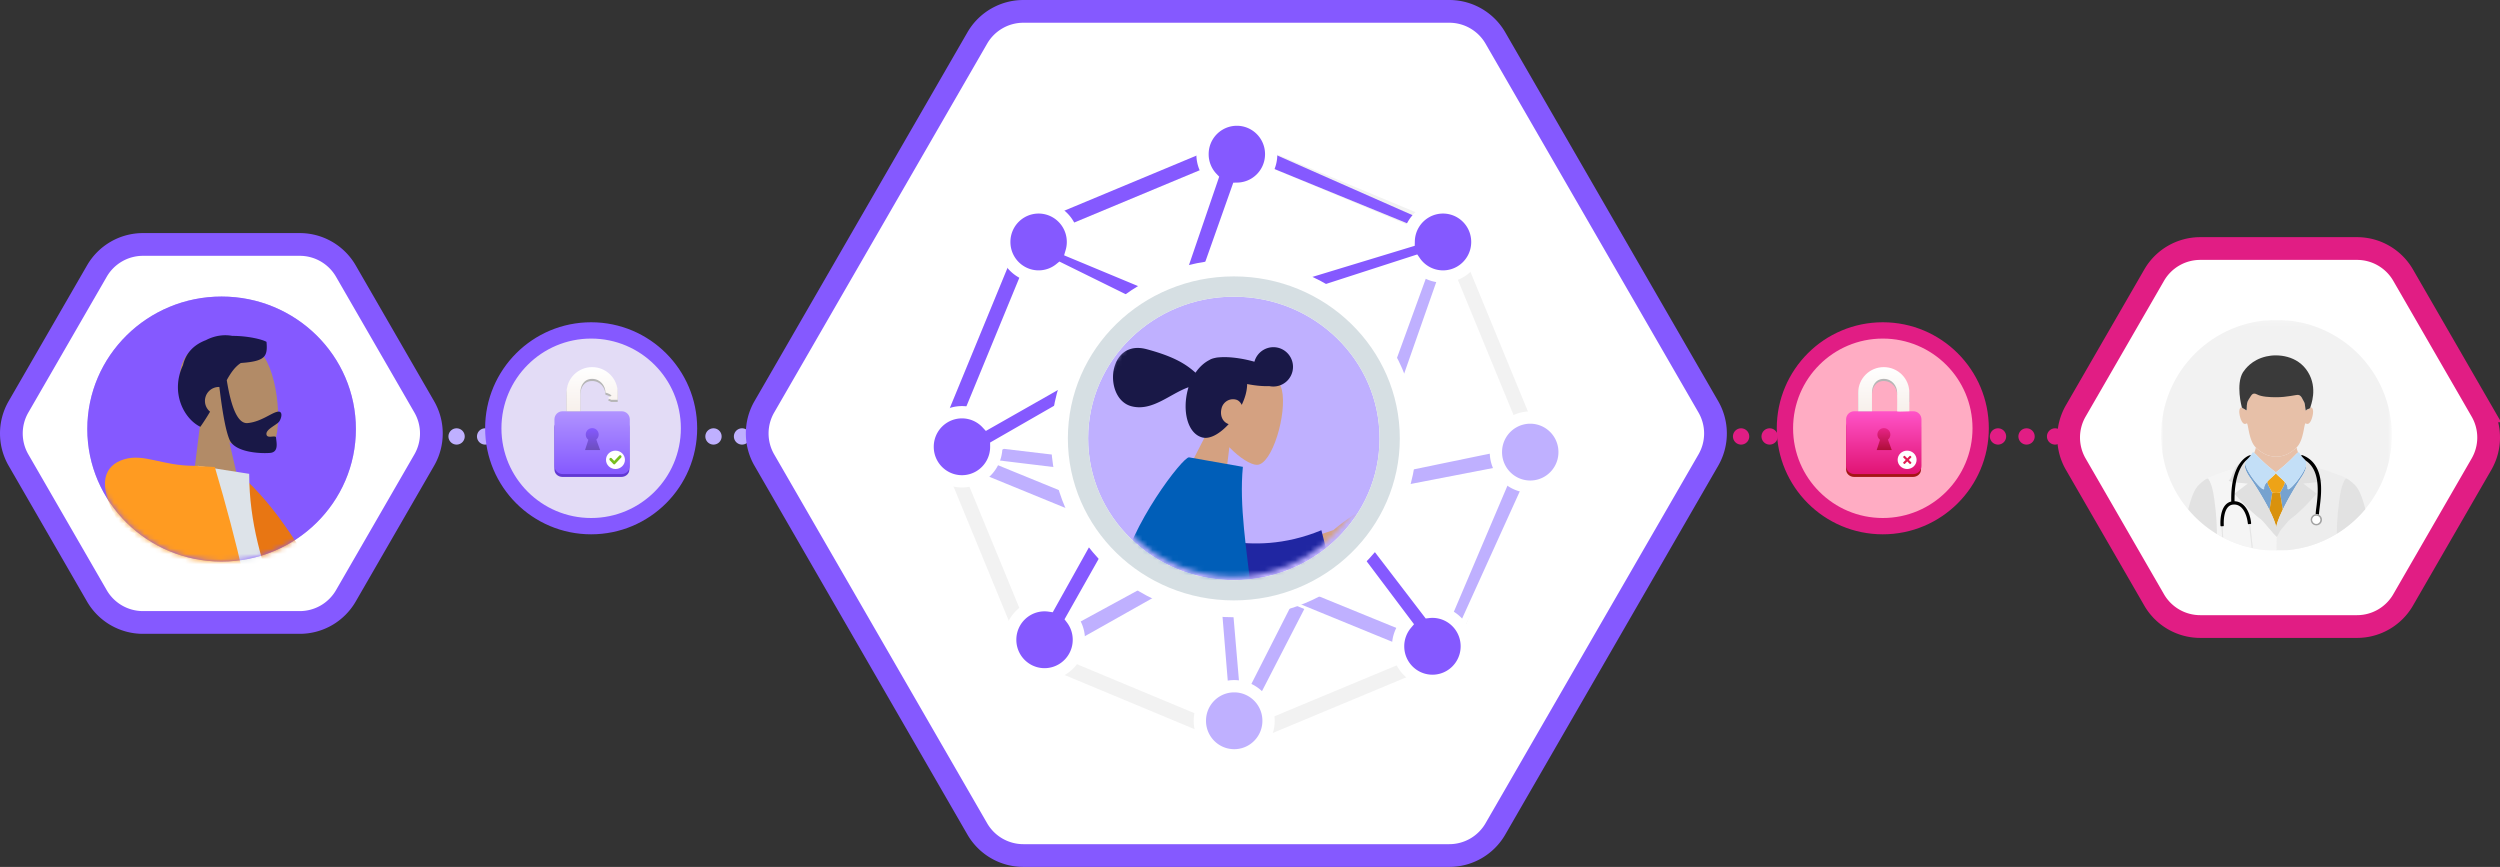 <svg xmlns="http://www.w3.org/2000/svg" xmlns:xlink="http://www.w3.org/1999/xlink" viewBox="0 0 490.457 170.073">
  <rect x="0" y="0" width="490.457" height="170.073" fill="#333333" stroke="none"/>
  <defs>
    <linearGradient id="h" x1="6.748" x2="6.748" y1="9.486" y2="22.982" gradientTransform="scale(1.095 .913)" gradientUnits="userSpaceOnUse">
      <stop offset="0%" stop-color="#B093FF"/>
      <stop offset="100%" stop-color="#8559FF"/>
    </linearGradient>
    <linearGradient id="i" x1="6.868" x2="6.868" y1=".084" y2="9.32" gradientTransform="scale(1.076 .929)" gradientUnits="userSpaceOnUse">
      <stop offset="0%" stop-color="#FFF"/>
      <stop offset="100%" stop-color="#F7F0EB"/>
    </linearGradient>
    <linearGradient id="j" x1="9.025" x2="9.025" y1="13.488" y2="9.921" gradientTransform="scale(.829 1.206)" gradientUnits="userSpaceOnUse">
      <stop offset="0%" stop-color="#6C4EBE"/>
      <stop offset="100%" stop-color="#8559FF"/>
    </linearGradient>
    <linearGradient id="k" x1="6.748" x2="6.748" y1="9.486" y2="22.693" gradientTransform="scale(1.095 .913)" gradientUnits="userSpaceOnUse">
      <stop offset="0%" stop-color="#FF53C8"/>
      <stop offset="100%" stop-color="#E11575"/>
    </linearGradient>
    <linearGradient id="l" x1="6.888" x2="6.888" y1=".085" y2="9.348" gradientTransform="scale(1.073 .932)" gradientUnits="userSpaceOnUse">
      <stop offset="0%" stop-color="#FFF"/>
      <stop offset="100%" stop-color="#F7F0EB"/>
    </linearGradient>
    <linearGradient id="m" x1="9.025" x2="9.025" y1="13.488" y2="9.921" gradientTransform="scale(.829 1.206)" gradientUnits="userSpaceOnUse">
      <stop offset="0%" stop-color="#AF0D38"/>
      <stop offset="100%" stop-color="#E72387"/>
    </linearGradient>
    <ellipse id="a" cx="28.049" cy="27.27" rx="28.049" ry="27.27"/>
    <ellipse id="b" cx="27.768" cy="27.382" rx="27.768" ry="27.382"/>
    <ellipse id="f" cx="26.384" cy="25.994" rx="26.345" ry="25.994"/>
    <path id="d" d="M45.271.17v45.271H0V.17z"/>
  </defs>
  <g fill="none" fill-rule="evenodd">
    <path stroke="#bfb0ff" stroke-dasharray="0, 5.6" stroke-linecap="round" stroke-linejoin="round" stroke-width="3.2" d="M67.173 85.623h149.6"/>
    <path stroke="#e11d84" stroke-dasharray="0, 5.6" stroke-linecap="round" stroke-linejoin="round" stroke-width="3.2" d="M302.373 85.623h149.6"/>
    <path fill="#fff" stroke="#8559ff" stroke-width="4.461" d="m293.373 7.455 41.775 72.357a10.448 10.448 0 0 1 0 10.448l-41.775 72.358a10.448 10.448 0 0 1-9.049 5.224h-83.55a10.448 10.448 0 0 1-9.05-5.224L149.95 90.26a10.448 10.448 0 0 1 0-10.448l41.776-72.357a10.448 10.448 0 0 1 9.048-5.224h83.551c3.733 0 7.182 1.991 9.049 5.224z"/>
    <path fill="#bfb0ff" stroke="#fff" stroke-width=".582" d="m266.786 98.95 17.866-50.96-3.2 1.055-17.543 48.244-20.296 39.958 2.925 1z"/>
    <path fill="#bfb0ff" stroke="#fff" stroke-width=".582" d="M299.17 87.276v3.626l-38.891 7.526-53.84 30.313v-4.12l53.84-29.308z"/>
    <path fill="#bfb0ff" stroke="#fff" stroke-width=".582" d="M299.17 87.276v3.626l-38.891 7.526-71.561-8.69v-2.956l71.56 8.531z"/>
    <path fill="#bfb0ff" stroke="#fff" stroke-width=".582" d="M241.418 143.855 235.31 69.31h2.555l6.107 71.43z"/>
    <path fill="#bfb0ff" stroke="#fff" stroke-width=".582" d="m276.362 127.548-85.314-34.942.225-3.495 86.478 35.322z"/>
    <path fill="#d8d8d8" d="m242.907 27.116 41.985 17.501 17.39 42.252-17.39 42.252-41.985 17.502-41.984-17.502-17.39-42.252 17.39-42.252Zm0 3.131-39.784 16.584-16.48 40.038 16.48 40.038 39.784 16.584 39.785-16.584 16.48-40.038-16.48-40.038Z" opacity=".321"/>
    <path fill="#8559ff" d="m242.907 27.116 41.167 18.169-2.188.904-38.979-15.942-39.784 16.584-15.842 38.487-3.749 1.551 17.391-42.252Z"/>
    <path fill="#bfb0ff" stroke="#fff" stroke-width="1.165" d="m285.016 126.791 17.267-38.095-4.874 1.161-14.313 33.666z"/>
    <path fill="#bfb0ff" stroke="#fff" stroke-width="2.411" d="M303.576 82.825a6.769 6.769 0 0 1 3.369 5.852v.037a6.769 6.769 0 0 1-3.369 5.853 6.704 6.704 0 0 1-6.736 0 6.769 6.769 0 0 1-3.368-5.853v-.037a6.769 6.769 0 0 1 3.368-5.852 6.704 6.704 0 0 1 6.736 0zM245.498 135.533a6.769 6.769 0 0 1 3.368 5.852v.037a6.769 6.769 0 0 1-3.368 5.853 6.704 6.704 0 0 1-6.737 0 6.769 6.769 0 0 1-3.368-5.853v-.037a6.769 6.769 0 0 1 3.368-5.852 6.704 6.704 0 0 1 6.737 0z"/>
    <path fill="#8559ff" stroke="#fff" stroke-width="2.411" d="M246.016 24.376a6.769 6.769 0 0 1 3.368 5.853v.037a6.769 6.769 0 0 1-3.368 5.852 6.7 6.7 0 0 1-3.21.906l-6.17 17.443c.98.263 1.934.655 2.832 1.175l.545.315a9.106 9.106 0 0 1 2.178 1.754l34.17-10.388.003-.13a6.769 6.769 0 0 1 3.364-5.595 6.704 6.704 0 0 1 6.736 0 6.769 6.769 0 0 1 3.368 5.852v.037a6.769 6.769 0 0 1-3.368 5.853 6.704 6.704 0 0 1-6.736 0 6.763 6.763 0 0 1-2.167-2.004l-33.17 10.73a9.101 9.101 0 0 1 .024 3.437l-.439 2.382a10.262 10.262 0 0 1-1.203 3.27l15.012 19.593a6.705 6.705 0 0 1 5.862.427 6.769 6.769 0 0 1 3.368 5.852v.037a6.767 6.767 0 0 1-1.317 4.013l14.542 18.982a6.703 6.703 0 0 1 4.15.862 6.769 6.769 0 0 1 3.368 5.852v.037a6.769 6.769 0 0 1-3.368 5.853 6.704 6.704 0 0 1-6.737 0 6.769 6.769 0 0 1-3.368-5.853v-.037c0-1.615.576-3.15 1.583-4.35l-14.118-18.762a6.704 6.704 0 0 1-4.839-.744 6.769 6.769 0 0 1-3.368-5.853v-.037c0-1.137.285-2.234.806-3.203L239.764 74.44c-.756.529-1.589.96-2.483 1.274-.467.164-.94.295-1.418.392L210.28 121.4a6.767 6.767 0 0 1 1.376 4.092v.037a6.769 6.769 0 0 1-3.368 5.852 6.704 6.704 0 0 1-6.736 0 6.769 6.769 0 0 1-3.368-5.852v-.037a6.769 6.769 0 0 1 3.368-5.853 6.703 6.703 0 0 1 4.331-.838l24.066-43.15A10.782 10.782 0 0 1 227 73.99l-.474-.376a10.64 10.64 0 0 1-2.353-2.602l-28.72 16.501.001.12v.038a6.769 6.769 0 0 1-3.368 5.852 6.704 6.704 0 0 1-6.736 0 6.769 6.769 0 0 1-3.368-5.852v-.037a6.769 6.769 0 0 1 3.368-5.853 6.704 6.704 0 0 1 6.736 0c.586.34 1.109.761 1.557 1.244l28.93-16.44a10.641 10.641 0 0 1 .075-3.14l.09-.52c.155-.888.42-1.74.781-2.543L208 52.735a6.704 6.704 0 0 1-7.61.604 6.769 6.769 0 0 1-3.369-5.852v-.037a6.769 6.769 0 0 1 3.368-5.852 6.704 6.704 0 0 1 6.736 0 6.769 6.769 0 0 1 3.369 5.852v.037c0 .654-.095 1.294-.274 1.905l16.574 6.896c.699-.527 1.468-.97 2.295-1.316a11.72 11.72 0 0 1 2.1-.653l6.62-19.355a6.769 6.769 0 0 1-1.896-4.698v-.037a6.769 6.769 0 0 1 3.368-5.853 6.704 6.704 0 0 1 6.736 0z"/>
    <ellipse cx="28.049" cy="27.27" fill="#000" fill-rule="nonzero" rx="28.049" ry="27.27" transform="translate(214.01 58.737)"/>
    <g transform="translate(213.295 58.023)">
      <ellipse cx="28.763" cy="27.984" fill="#bfb0ff" stroke="#fff" stroke-width="7.28" rx="32.225" ry="31.446"/>
      <ellipse cx="28.763" cy="27.984" stroke="#d6dfe3" stroke-width="3.976" rx="30.573" ry="29.794"/>
    </g>
    <ellipse cx="29.31" cy="28.925" rx="28.925" ry="28.539" transform="matrix(-1 0 0 1 267.973 57.623)"/>
    <g transform="matrix(-1 0 0 1 269.63 58.365)">
      <mask id="c" fill="#fff">
        <use xlink:href="#b"/>
      </mask>
      <g fill-rule="nonzero" mask="url(#c)">
        <path fill="#d4a181" d="M18.152 18.102c-1.083 4.608 1.912 14.757 4.9 14.728 1.191-.011 3.377-1.35 5.403-3.454l1.357 11.131 8.954-2.4-6.93-13.536c1.178-2.477 1.68-5.261.743-7.98-2.7-7.83-13.344-3.097-14.427 1.511Z"/>
        <path fill="#191847" d="M18.805 9.879a3.862 3.862 0 0 0 1.796 7.508c1.218.045 2.731-.087 4.363-.41.001.627.095 1.314.296 2.066.178.663.44 1.347.766 2.026.236-.507.629-.902 1.101-1.028 1.32-.354 2.53.485 2.838 1.638.392 1.462-.17 2.747-1.38 3.162 1.682 1.833 3.648 3.026 5.182 2.614 2.914-.78 3.943-5.23 2.82-9.418-.038-.146-.08-.291-.125-.434 3.649 1.287 7.142 4.818 11.22 3.725 5.55-1.487 4.756-13.266-2.997-11.188-5.273 1.413-7.661 2.876-9.592 4.611-.773-1.124-1.725-1.988-2.742-2.497-.257-.17-.62-.302-1.068-.395a4.266 4.266 0 0 0-.816-.118c-1.48-.135-3.529.04-5.733.548-.411.095-.812.198-1.201.308a3.862 3.862 0 0 0-4.728-2.718z"/>
        <path fill="#d4a181" d="M-7.613 57.308c-1.708-.049-6.258-2.33-6.844-1.6-.868 1.079.533 3.676 1.853 4.858 2.465 2.21 4.287 2.793 8.61 3.214 2.26.221 4.802 1.014 7.625 2.379l-.695-5.876-6.362-2.162c-1.36-2.952-2.607-4.338-3.742-4.158-.94-.25 1.263 3.393-.445 3.345zM.032 42.29c1.398 1.701 2.792 3.554 2.352 4.232-.44.678-1.936.103-2.413 1.184-.318.721 2.173 1.332 7.473 1.833l11.142 7.09 3.954-6.092-14.479-4.9c-2.655-2.22-5.175-3.862-7.56-4.928-.7-.157-1.867-.12-.47 1.58Z"/>
        <path fill="#2026a2" d="M28.686 47.793c-4.633.767-10.973.878-18.29-2.137l-1.568 6.216c5.333 3.703 12.368 6.277 17.921 5.136 4.376-.899 5.686-6.612 1.937-9.215z"/>
        <path fill="#005eb8" d="M25.8 33.221c.736 7.582-.742 16.341-1.712 24.909-4.694 2.09-13.182 2.098-25.464.025-1.821 6.433-2.401 10.893-1.74 13.38 10.829 3.429 19.734 4.238 26.762 3.155.507 4.191 1.709 8.054 4.044 11.365 4.8 6.806 24.036-3.673 31.149-3.532 1.841-14.735-7.485-18.947-9.068-27.889-1.734-9.791-12.26-23.478-13.417-23.274z"/>
      </g>
    </g>
    <path fill="#fff" stroke="#e11d84" stroke-width="4.461" d="m471.453 53.98 15.375 26.632a10.448 10.448 0 0 1 0 10.448l-15.375 26.632a10.448 10.448 0 0 1-9.049 5.224h-30.75a10.448 10.448 0 0 1-9.05-5.224L407.23 91.06a10.448 10.448 0 0 1 0-10.448l15.376-26.631a10.448 10.448 0 0 1 9.048-5.224h30.751c3.733 0 7.182 1.991 9.049 5.224z"/>
    <g transform="translate(423.973 62.589)">
      <mask id="e" fill="#fff">
        <use xlink:href="#d"/>
      </mask>
      <path fill="#f2f2f2" d="M45.27 22.806c0 12.5-10.133 22.635-22.635 22.635C10.135 45.441 0 35.307 0 22.806 0 10.304 10.134.17 22.635.17c12.502 0 22.636 10.134 22.636 22.636" mask="url(#e)"/>
    </g>
    <path fill="#e7c0a8" d="M446.486 92.691c.008-.02.02-.04.042-.056 2.883-2.208 3.89-3.636 4.313-3.872a5.093 5.093 0 0 1-.291-.982c-.105.1-.211.199-.32.295-.34.298-.703.57-1.093.8a5.002 5.002 0 0 1-2.08.688c-.434.043-.879.03-1.31-.039-.353-.055-.7-.15-1.032-.28a5.645 5.645 0 0 1-1.063-.562 7.964 7.964 0 0 1-1.094-.891c-.066.336-.168.69-.321 1.043.479.383 1.542 1.758 4.208 3.8.021.016.033.036.041.056z"/>
    <path fill="#76a2cf" d="M441.425 93.72c.75 1.064 2.559 3.875 3.817 6.37.26-1.686.474-3.01.559-3.477a.34.34 0 0 1-.143-.142c-.376-.841-.793-1.313-.815-2.024-.401.435-.706.896-.666 1.328.114 1.207-3.561-3.081-3.713-4.94l-.003.001-.005.016c-.056.236-.362.98.969 2.868zM438.601 91.736a5.514 5.514 0 0 0-.166.111l.122-.041.044-.07M447.29 96.613c.084.46.292 1.748.547 3.395 1.197-2.47 2.888-5.223 3.61-6.288.916-1.35 1.017-2.124 1-2.532-.511 1.994-3.759 5.723-3.652 4.586.037-.39-.21-.804-.554-1.201-.063.644-.454 1.107-.807 1.898a.336.336 0 0 1-.144.142"/>
    <path fill="#e7c0a8" d="M445.748 89.525c.43.069.875.082 1.308.038.35-.035.694-.106 1.028-.213.368-.118.72-.28 1.053-.475a7.1 7.1 0 0 0 1.093-.8c.109-.095.215-.193.32-.294 1.461-1.411 1.449-4.973 1.801-4.721.806.54 1.321-1.07 1.422-2.027.084-.792-.203-1.196-.532-1.085-.07.343-.6.207-.81.55-.212.347-.121-1.225-.424-1.67-.303-.445-.469-1.227-1.105-1.346s-5.288.397-8.112-1.105c-.982-.522-1.145 1.294-1.69 2.095-.546.801-.152 2.285-.485 1.988a1.662 1.662 0 0 0-.41-.265c-.165-.081-.302-.14-.37-.252-.32-.09-.594.313-.513 1.09.101.957.617 2.568 1.423 2.027.352-.252.34 3.31 1.8 4.72l.013.011c.34.327.702.63 1.094.892.334.223.689.414 1.063.561.332.131.68.225 1.033.281z"/>
    <path fill="#3a3a3a" d="M440.255 80.22c.114.059.237.13.36.24.333.297-.06-1.187.485-1.988.545-.8.708-1.617 1.69-1.095.924.491 2.555.545 3.665.553 2.284.018 4.02-.528 4.447-.448.636.119.802.901 1.105 1.346.302.445.212 2.017.424 1.67.21-.343.74-.207.81-.55 0-.004.003-.005.003-.009.06-.356 1.55-3.721-.48-6.984-2.03-3.263-5.933-3.55-8.165-3.028-2.881.674-4.117 2.461-4.571 3.114-1.424 2.343-.265 6.772-.2 6.891l.007.01c.068.112.204.171.37.253l.05.026z"/>
    <path fill="#d9920d" d="m447.019 96.681-.386.025v.011l-.087-.006-.088.006v-.011l-.385-.025a.636.636 0 0 1-.24-.047c-.012-.006-.02-.014-.032-.02-.085.465-.298 1.79-.56 3.477.684 1.354 1.204 2.616 1.305 3.454.102-.857.62-2.152 1.29-3.537a185.018 185.018 0 0 0-.546-3.395c-.01.007-.02.015-.031.021a.635.635 0 0 1-.24.047z"/>
    <path fill="#eea317" d="M445.801 96.613c.01.006.02.015.032.021a.635.635 0 0 0 .24.047l.385.025v.011l.088-.005.087.005v-.011l.386-.025a.636.636 0 0 0 .24-.047c.011-.006.02-.014.031-.021a.336.336 0 0 0 .144-.143c.353-.79.744-1.253.807-1.897-.652-.753-1.655-1.443-1.755-1.786-.094.324-.993.957-1.643 1.66.022.711.44 1.183.815 2.023a.34.34 0 0 0 .143.143z"/>
    <path fill="#c3dff7" d="M441.523 89.384c-.184.244-.519.6-.724.798a1.695 1.695 0 0 0-.335.653c.152 1.859 3.827 6.147 3.713 4.94-.04-.432.265-.893.667-1.328.649-.703 1.548-1.336 1.642-1.66.1.343 1.103 1.033 1.756 1.786.344.397.59.811.553 1.201-.107 1.136 3.14-2.592 3.652-4.586-.007-.17-.034-.278-.031-.336.01-.214-.03-.374-.087-.498-.098-.135-.231-.246-.333-.356l-.033-.035a7.252 7.252 0 0 1-.172-.18 4.326 4.326 0 0 1-.339-.403c-.007-.009-.014-.022-.022-.029l.003-.002a5.665 5.665 0 0 1-.37-.546c-.052-.087-.12-.097-.222-.04-.422.236-1.43 1.664-4.313 3.872a.125.125 0 0 0-.042.057.121.121 0 0 0-.04-.057c-2.667-2.042-3.73-3.417-4.21-3.8-.163-.13-.259-.147-.327-.032-.112.19-.225.352-.337.503h.004c-.003.006-.051.072-.053.078"/>
    <path fill="#f5f5f5" d="m441.679 106.914-.014-.126a303.742 303.742 0 0 1-.427-3.952l-.066.006a.173.173 0 0 1-.186-.155c-.163-1.524-.928-3.855-2.875-3.697-1.908.156-1.88 3.285-1.842 4.075a.181.181 0 0 1-.168.19l-.074.006c.016.19.058.924.125 2.184a22.465 22.465 0 0 0 5.564 2.039c0-.205-.019-.403-.037-.57"/>
    <path fill="#f5f5f5" d="M435.811 103.277a.182.182 0 0 1-.192-.171c-.023-.444-.04-1.471.208-2.46.39-1.555 1.204-2.099 1.915-2.256-.002-.015-.009-.027-.009-.042-.033-1.501.074-2.754.268-3.803-.527-.092-.867-.198-.712-.314.475-.354.512-1.091 1.184-2.295.026-.046.056-.087.084-.13l-.122.041c-1.374.465-4.676 1.487-5.657 2.131-.002.002.001.013.003.024.2-.105.36-.143.428-.047.882 1.12 1.186 3.725 1.491 6.51.094.858.185 2.662.228 4.295.328.199.662.389 1 .571a136.58 136.58 0 0 0-.117-2.053M440.997 94.86s-1.28-.084-2.344-.219c-.12.645-.207 1.368-.246 2.175zM445.047 103.535c-.51-.57-1.118-1.403-1.737-1.854-1.86-1.356-4.547-4.376-4.907-4.784-.02.454-.03.928-.019 1.437v.002c1.953.058 3.028 2.122 3.251 4.292a.173.173 0 0 1-.159.19h-.021c.021.265.164 1.593.426 3.947l.015.13c.02.18.04.404.04.639.822.175 1.661.305 2.515.388h2.161c.024-1.133.046-2.018.065-2.592-.551-.484-1.048-1.143-1.63-1.795"/>
    <path fill="#e2e2e2" d="M433.209 93.956c-.067-.098-.228-.06-.428.046-.505.266-1.26.977-1.37 1.085-.94.929-1.474 2.43-2.122 4.824a22.744 22.744 0 0 0 5.64 4.849c-.044-1.633-.135-3.437-.229-4.295-.305-2.785-.608-5.39-1.491-6.51"/>
    <path fill="#ededed" d="M460.137 93.956c.069-.1.238-.057.445.055.006-.02.008-.03.006-.033-1.114-.731-5.223-1.95-6.1-2.287-.013-.005-.024-.007-.035-.01a6.93 6.93 0 0 1 .679 1.88c.126.296.249.52.45.67.11.082-.028.159-.303.23.216 1.828-.025 3.732-.199 5.097-.072.564-.134 1.052-.134 1.343 0 .03-.01.058-.018.086a1.1 1.1 0 0 1-.496 2.084 1.1 1.1 0 0 1-.137-2.193c.003-.331.063-.804.139-1.403.167-1.308.388-3.144.175-4.888-1.11.167-2.734.274-2.734.274l2.635 1.989s-2.952 3.376-4.949 4.83c-.618.452-1.227 1.285-1.737 1.855-.587.657-.659 1.027-1.134 1.807l-.013-.012c-.02.574-.041 1.46-.065 2.592h2.243a22.492 22.492 0 0 0 9.563-3.187c.043-1.627.134-3.416.227-4.27.306-2.785.609-5.39 1.492-6.51"/>
    <path fill="#e0e0e0" d="M438.473 91.936c-.672 1.204-.709 1.941-1.184 2.295-.155.116.185.222.712.314.327-1.768.903-2.952 1.489-3.738-.29.229-.623.533-.89.929l-.043.07c-.028.043-.058.084-.084.13M455.583 94.231c-.202-.15-.325-.374-.451-.67.063.296.111.597.147.9.275-.072.413-.148.304-.23M452.337 90.364l-.008-.01c.057.124.098.284.087.498-.003.058.024.166.031.336.017.408-.083 1.181-1 2.532-.723 1.065-2.413 3.819-3.61 6.288-.672 1.385-1.189 2.68-1.291 3.538-.1-.84-.621-2.101-1.304-3.455-1.258-2.496-3.067-5.307-3.817-6.37-1.331-1.889-1.025-2.633-.97-2.869l.005-.016.003-.008c.074-.289.227-.514.336-.646-.687.576-1.673 1.922-2.146 4.46 1.064.134 2.344.219 2.344.219l-2.59 1.955a7.696 7.696 0 0 0-.004.08c.36.409 3.047 3.43 4.907 4.785.618.45 1.228 1.284 1.737 1.854.583.652 1.079 1.31 1.63 1.795l.013.012c.475-.78.547-1.15 1.134-1.807.51-.57 1.12-1.403 1.737-1.854 1.997-1.455 4.949-4.831 4.949-4.831l-2.635-1.99s1.624-.106 2.733-.273c-.206-1.679-.815-3.272-2.271-4.223"/>
    <path fill="#000" d="M451.452 89.38c.16.21.248.308.34.403l.171.18.033.035c.102.11.234.221.332.356l.01.01c1.455.951 2.065 2.544 2.27 4.224.214 1.743-.007 3.58-.174 4.888-.076.598-.136 1.07-.138 1.402.045-.005.09-.013.136-.013.18 0 .347.046.496.122.008-.028.018-.056.018-.086 0-.291.062-.779.134-1.343.174-1.365.415-3.269.199-5.098a9.746 9.746 0 0 0-.147-.898 6.935 6.935 0 0 0-.68-1.882c-.552-1.01-1.409-1.854-2.715-2.367a.295.295 0 0 0-.304.036l-.003.002c.008.007.015.02.022.03"/>
    <path fill="#a3a3a3" d="M455.2 101.967a.769.769 0 1 1-1.537 0 .769.769 0 0 1 1.538 0m-.905-1.089a1.1 1.1 0 0 0 .136 2.193 1.1 1.1 0 0 0 .496-2.083 1.088 1.088 0 0 0-.496-.124c-.046 0-.091.009-.136.014"/>
    <path fill="#fff" d="M454.432 101.199a.769.769 0 1 0 0 1.537.769.769 0 0 0 0-1.537"/>
    <path fill="#000" d="M438.001 94.545c-.194 1.05-.301 2.302-.268 3.804 0 .014.007.026.01.04-.712.158-1.525.702-1.916 2.256-.248.99-.231 2.017-.208 2.46a.181.181 0 0 0 .193.172h.004l.211-.016.074-.006a.181.181 0 0 0 .168-.19c-.038-.79-.066-3.92 1.842-4.075 1.947-.158 2.712 2.173 2.876 3.697.01.094.09.163.185.155l.066-.006.217-.017.02-.002a.174.174 0 0 0 .16-.19c-.222-2.17-1.298-4.233-3.251-4.29v-.002c-.011-.51-.001-.984.02-1.438a16.294 16.294 0 0 1 .25-2.256c.472-2.537 1.458-3.883 2.145-4.459.205-.198.54-.555.724-.798.002-.006.05-.072.053-.078h-.003c-.08-.04-.219.008-.308.042-.274.103-1.031.461-1.775 1.459-.586.786-1.162 1.97-1.489 3.738"/>
    <path fill="#e5e5e5" d="m436.027 103.26-.211.018h-.005c.015.182.054.87.117 2.053.074.04.15.076.224.114-.068-1.26-.11-1.995-.125-2.184zM441.895 106.895l-.014-.13a313.768 313.768 0 0 1-.427-3.946l-.216.017c.022.267.165 1.597.427 3.953l.014.125c.018.167.036.365.037.57.073.016.146.035.22.05 0-.235-.02-.46-.04-.639"/>
    <path fill="#e2e2e2" d="M460.582 94.01c-.207-.111-.376-.155-.445-.055-.883 1.12-1.186 3.725-1.491 6.51-.094.854-.185 2.643-.228 4.27a22.743 22.743 0 0 0 5.63-4.859c-.645-2.374-1.178-3.865-2.113-4.788-.11-.108-.848-.803-1.353-1.077"/>
    <path fill="#fff" stroke="#8559ff" stroke-width="4.461" d="m67.853 53.18 15.375 26.632a10.448 10.448 0 0 1 0 10.448l-15.375 26.632a10.448 10.448 0 0 1-9.049 5.224h-30.75a10.448 10.448 0 0 1-9.05-5.224L3.63 90.26a10.448 10.448 0 0 1 0-10.448l15.376-26.631a10.448 10.448 0 0 1 9.048-5.224h30.751c3.733 0 7.182 1.991 9.049 5.224z"/>
    <g transform="matrix(-1 0 0 1 70.17 57.826)">
      <ellipse cx="25.292" cy="24.94" fill="#000" fill-rule="nonzero" rx="25.292" ry="24.94" transform="translate(1.405 1.405)"/>
      <ellipse cx="26.697" cy="26.345" fill="#bfb0ff" rx="26.345" ry="25.994"/>
    </g>
    <g transform="matrix(-1 0 0 1 69.857 58.178)">
      <mask id="g" fill="#fff">
        <use xlink:href="#f"/>
      </mask>
      <use xlink:href="#f" fill="#8559ff"/>
      <g fill-rule="nonzero" mask="url(#g)">
        <path fill="#b28b67" d="M17.963 11.973c-3.064 4.674-3.84 17.142-.51 18.317 1.328.468 4.296-.135 7.396-1.65l-2.99 12.896 10.915.955-2.227-17.816c2.31-2.273 3.992-5.158 4.05-8.551.167-9.778-13.569-8.826-16.634-4.151Z"/>
        <path fill="#191847" d="M24.299 7.716c-3.086-.005-5.902.688-6.726 1.174-.253 2.895.234 3.803 5.039 4.147 1.125.725 1.938 1.875 2.759 3.361-.926 5.774-2.286 8.583-4.079 8.426-2.689-.235-4.821-2.139-6.001-2.242-.86-.075-.762 1.016-.262 1.863.413.698 2.648 1.532 2.56 2.552-.09 1.019-1.83.072-1.884.676-.087 1-.57 2.852 1.168 3.004 1.76.154 6.859-.045 7.951-2.575.705-1.634 1.37-5.087 1.997-10.362a2.737 2.737 0 0 1 2.818 2.971 2.725 2.725 0 0 1-.993 1.878c.553.945 1.18 1.936 1.907 2.966 3.206-1.558 5.934-6.702 3.404-12.094-.603-2.586-2.35-4.092-4.496-4.908-1.717-.9-3.56-1.146-5.162-.837Z"/>
        <path fill="#997659" d="m15.41 188.758-5.844 1.03 4.482-106.9 20.086-3.542-12.235 59.657z"/>
        <path fill="#b28b67" d="M38.577 78.563c3.69 19.555 11.77 45.334 12.533 46.459.508.75 14.935 8.884 43.28 24.402l-3.267 5.01c-32.313-11.892-49.348-18.856-51.106-20.892-2.635-3.055-14.796-33.294-23.418-51.104Z"/>
        <path fill="#e4e4e4" d="M94.67 147.879c1.435.238 2.444.526 3.03.864.711.411 1.682 1.13 2.91 2.156l-12.875 22.3c-2.247-.525-3.087-1.456-2.519-2.792.569-1.337 1.03-2.454 1.384-3.35l1.37-13.03a.457.457 0 0 1 .515-.404l1.998.265c1.206-.845 2.017-1.629 2.434-2.351.34-.587.57-1.535.695-2.843a.913.913 0 0 1 1.058-.815z"/>
        <path fill="#69a1ac" d="m12.103 83.23 24.889-4.388-.406 101.175-28.319 1.889z"/>
        <path fill="#89c5cc" d="m87.419 143.499-14.43 24.754c-22.89-17.55-36.49-29.236-40.803-35.059-4.313-5.823-10.228-22.615-17.745-50.375l28.02-4.941c5.765 24.572 8.991 37.393 9.678 38.462.688 1.07 12.448 10.123 35.28 27.159Z"/>
        <path fill="#b28b67" d="m53.81 75.603-9.54.038c5.89 18.986 9.071 29.06 9.54 30.222 1.057 2.614-1.179 6.595-2.135 8.735 3.114 1.39 2.782-3.76 6.71-1.936 3.585 1.665 6.313 4.682 10.455 2.13.509-.313 1.067-1.494-.281-2.418-3.36-2.3-8.2-6.324-8.854-7.649-.892-1.807-2.857-11.514-5.894-29.122Zm-55.915-.368-14.563 10.677c-3.95 1.064-7.25 2.388-9.9 3.972-.626.569-1.382 1.722 1.214 1.523 2.596-.2 5.336-.292 5.694.592.358.884-1.213 1.941-.489 3.134.483.795 2.764-1.199 6.842-5.982l14.422-5.97Z"/>
        <path fill="#e87613" d="m26.697 35.633-3.947-.676C8.102 47.59 2.086 71.86-15.87 84.717l4.322 5.348C19.6 86.215 27.32 56.611 26.697 35.633Z"/>
        <path fill="#dde3e9" d="M43.907 85.166H8.976c-1.596 0-1.296-2.3-1.065-3.462C10.574 68.303 20.97 53.856 20.97 34.78l10.076-1.578c8.334 13.383 11.216 29.859 12.862 51.964Z"/>
        <path fill="#ff9b21" d="M31.804 33.202c-.34 0-.652.022-.936.064l-3.156.18C18.662 64.07 16.167 84.5 20.225 94.74h27.494c1.628 3.792 3.187 6.983 4.676 9.572h7.491c.705-22.76-4.715-42.079-16.26-57.954 1.463-.42 2.622-1.4 3.477-2.94 3.683-6.634 2.353-10.287-1.583-11.487-3.936-1.2-7.446 1.272-13.716 1.272z"/>
        <path fill="#000" fill-opacity=".1" d="M37.515 94.739H47.72c-1.9-4.424-3.896-9.666-5.987-15.727-.865 7.222-2.27 12.465-4.217 15.727z"/>
      </g>
    </g>
    <g transform="translate(96.773 64.823)">
      <circle cx="19.2" cy="19.2" r="19.2" fill="#e3dcf6" stroke="#8559ff" stroke-width="3.2"/>
      <g transform="translate(12 7.2)">
        <g fill-rule="nonzero">
          <path fill="#6138d3" d="M13.125 21.542c.87 0 1.575-.644 1.575-1.439v-8.315c0-.795-.706-1.44-1.575-1.44H1.575c-.87 0-1.575.645-1.575 1.44v8.315c0 .795.705 1.44 1.575 1.44z"/>
          <path fill="#b5b5b5" d="M12.408 6.829V5.418c0-2.766-2.25-4.996-5.016-4.996-2.765 0-5.016 2.23-5.016 4.996v3.664h2.7V5.418c0-1.3.68-2.692 2.316-2.692 1.636 0 2.621 1.392 2.621 2.692 0 0 .86.195 1.17.584.078.097-.608.254-.648.471-.013.07.189.188.605.356z"/>
          <path fill="url(#h)" d="M13.2 20.98c.874 0 1.584-.71 1.584-1.585v-9.152c0-.874-.71-1.584-1.584-1.584H1.584C.709 8.66 0 9.37 0 10.243v9.152c0 .875.71 1.584 1.584 1.584z" style="fill:url(#h)"/>
          <path fill="url(#i)" d="M12.408 6.406v-1.41C12.408 2.23 10.158 0 7.392 0 4.627 0 2.376 2.23 2.376 4.995V8.66h2.7V4.995c0-1.299.68-2.691 2.316-2.691 1.636 0 2.621 1.392 2.621 2.691 0 0 .86.195 1.17.584.078.098-.608.255-.648.472-.013.07.189.188.605.355z" style="fill:url(#i)"/>
        </g>
        <ellipse cx="11.971" cy="18.186" fill="#fff" fill-rule="nonzero" rx="1.859" ry="1.802"/>
        <path fill="#78be20" fill-rule="nonzero" d="M11.723 19.087c-.062 0-.123-.032-.185-.098l-.68-.717c-.093-.098-.093-.294 0-.392a.271.271 0 0 1 .37 0l.495.522.99-1.043a.271.271 0 0 1 .37 0c.093.097.093.293 0 .391l-1.174 1.24c-.031.065-.124.097-.186.097z"/>
        <path fill="url(#j)" d="M7.411 11.968a1.267 1.267 0 0 1 .803 2.247l.746 2.055H6.003l.649-2.02a1.267 1.267 0 0 1 .76-2.282z" style="fill:url(#j)"/>
      </g>
    </g>
    <g transform="translate(350.173 64.823)">
      <circle cx="19.2" cy="19.2" r="19.2" fill="#ffacc3" stroke="#e11d84" stroke-width="3.2"/>
      <g transform="translate(12 7.2)">
        <g fill-rule="nonzero">
          <path fill="#a51616" d="M13.125 21.542c.87 0 1.575-.644 1.575-1.439v-8.315c0-.795-.706-1.44-1.575-1.44H1.575c-.87 0-1.575.645-1.575 1.44v8.315c0 .795.705 1.44 1.575 1.44z"/>
          <path fill="#b5b5b5" d="M12.408 6.829V5.418c0-2.766-2.25-4.996-5.016-4.996-2.765 0-5.016 2.23-5.016 4.996v3.664h2.7V5.418c0-1.3.68-2.692 2.316-2.692 1.636 0 2.621 1.392 2.621 2.692 0 0 .86.195 1.17.584.078.097-.608.254-.648.471-.013.07.189.188.605.356z"/>
          <path fill="url(#k)" d="M13.2 20.98c.874 0 1.584-.71 1.584-1.585v-9.152c0-.874-.71-1.584-1.584-1.584H1.584C.709 8.66 0 9.37 0 10.243v9.152c0 .875.71 1.584 1.584 1.584z" style="fill:url(#k)"/>
          <path fill="url(#l)" d="M12.408 8.66V4.994C12.408 2.23 10.158 0 7.392 0 4.627 0 2.376 2.23 2.376 4.995V8.66h2.7V4.995c0-1.299.68-2.691 2.316-2.691 1.636 0 2.621 1.392 2.621 2.691 0 0 .04 3.447 0 3.664-.013.07.785.07 2.395 0z" style="fill:url(#l)"/>
        </g>
        <ellipse cx="11.971" cy="18.186" fill="#fff" fill-rule="nonzero" rx="1.859" ry="1.802"/>
        <path fill="url(#m)" d="M7.411 11.968a1.267 1.267 0 0 1 .803 2.247l.746 2.055H6.003l.649-2.02a1.267 1.267 0 0 1 .76-2.282z" style="fill:url(#m)"/>
      </g>
      <path fill="#e11d53" fill-rule="nonzero" d="m23.546 26.161.455-.456.456.456a.143.143 0 0 0 .203 0l.101-.101a.143.143 0 0 0 0-.203l-.456-.456.456-.455a.143.143 0 0 0 0-.203l-.101-.101a.143.143 0 0 0-.203 0l-.456.456-.455-.456a.143.143 0 0 0-.203 0l-.101.101a.143.143 0 0 0 0 .203l.456.455-.456.456a.143.143 0 0 0 0 .203l.101.101a.143.143 0 0 0 .203 0z"/>
    </g>
  </g>
</svg>
